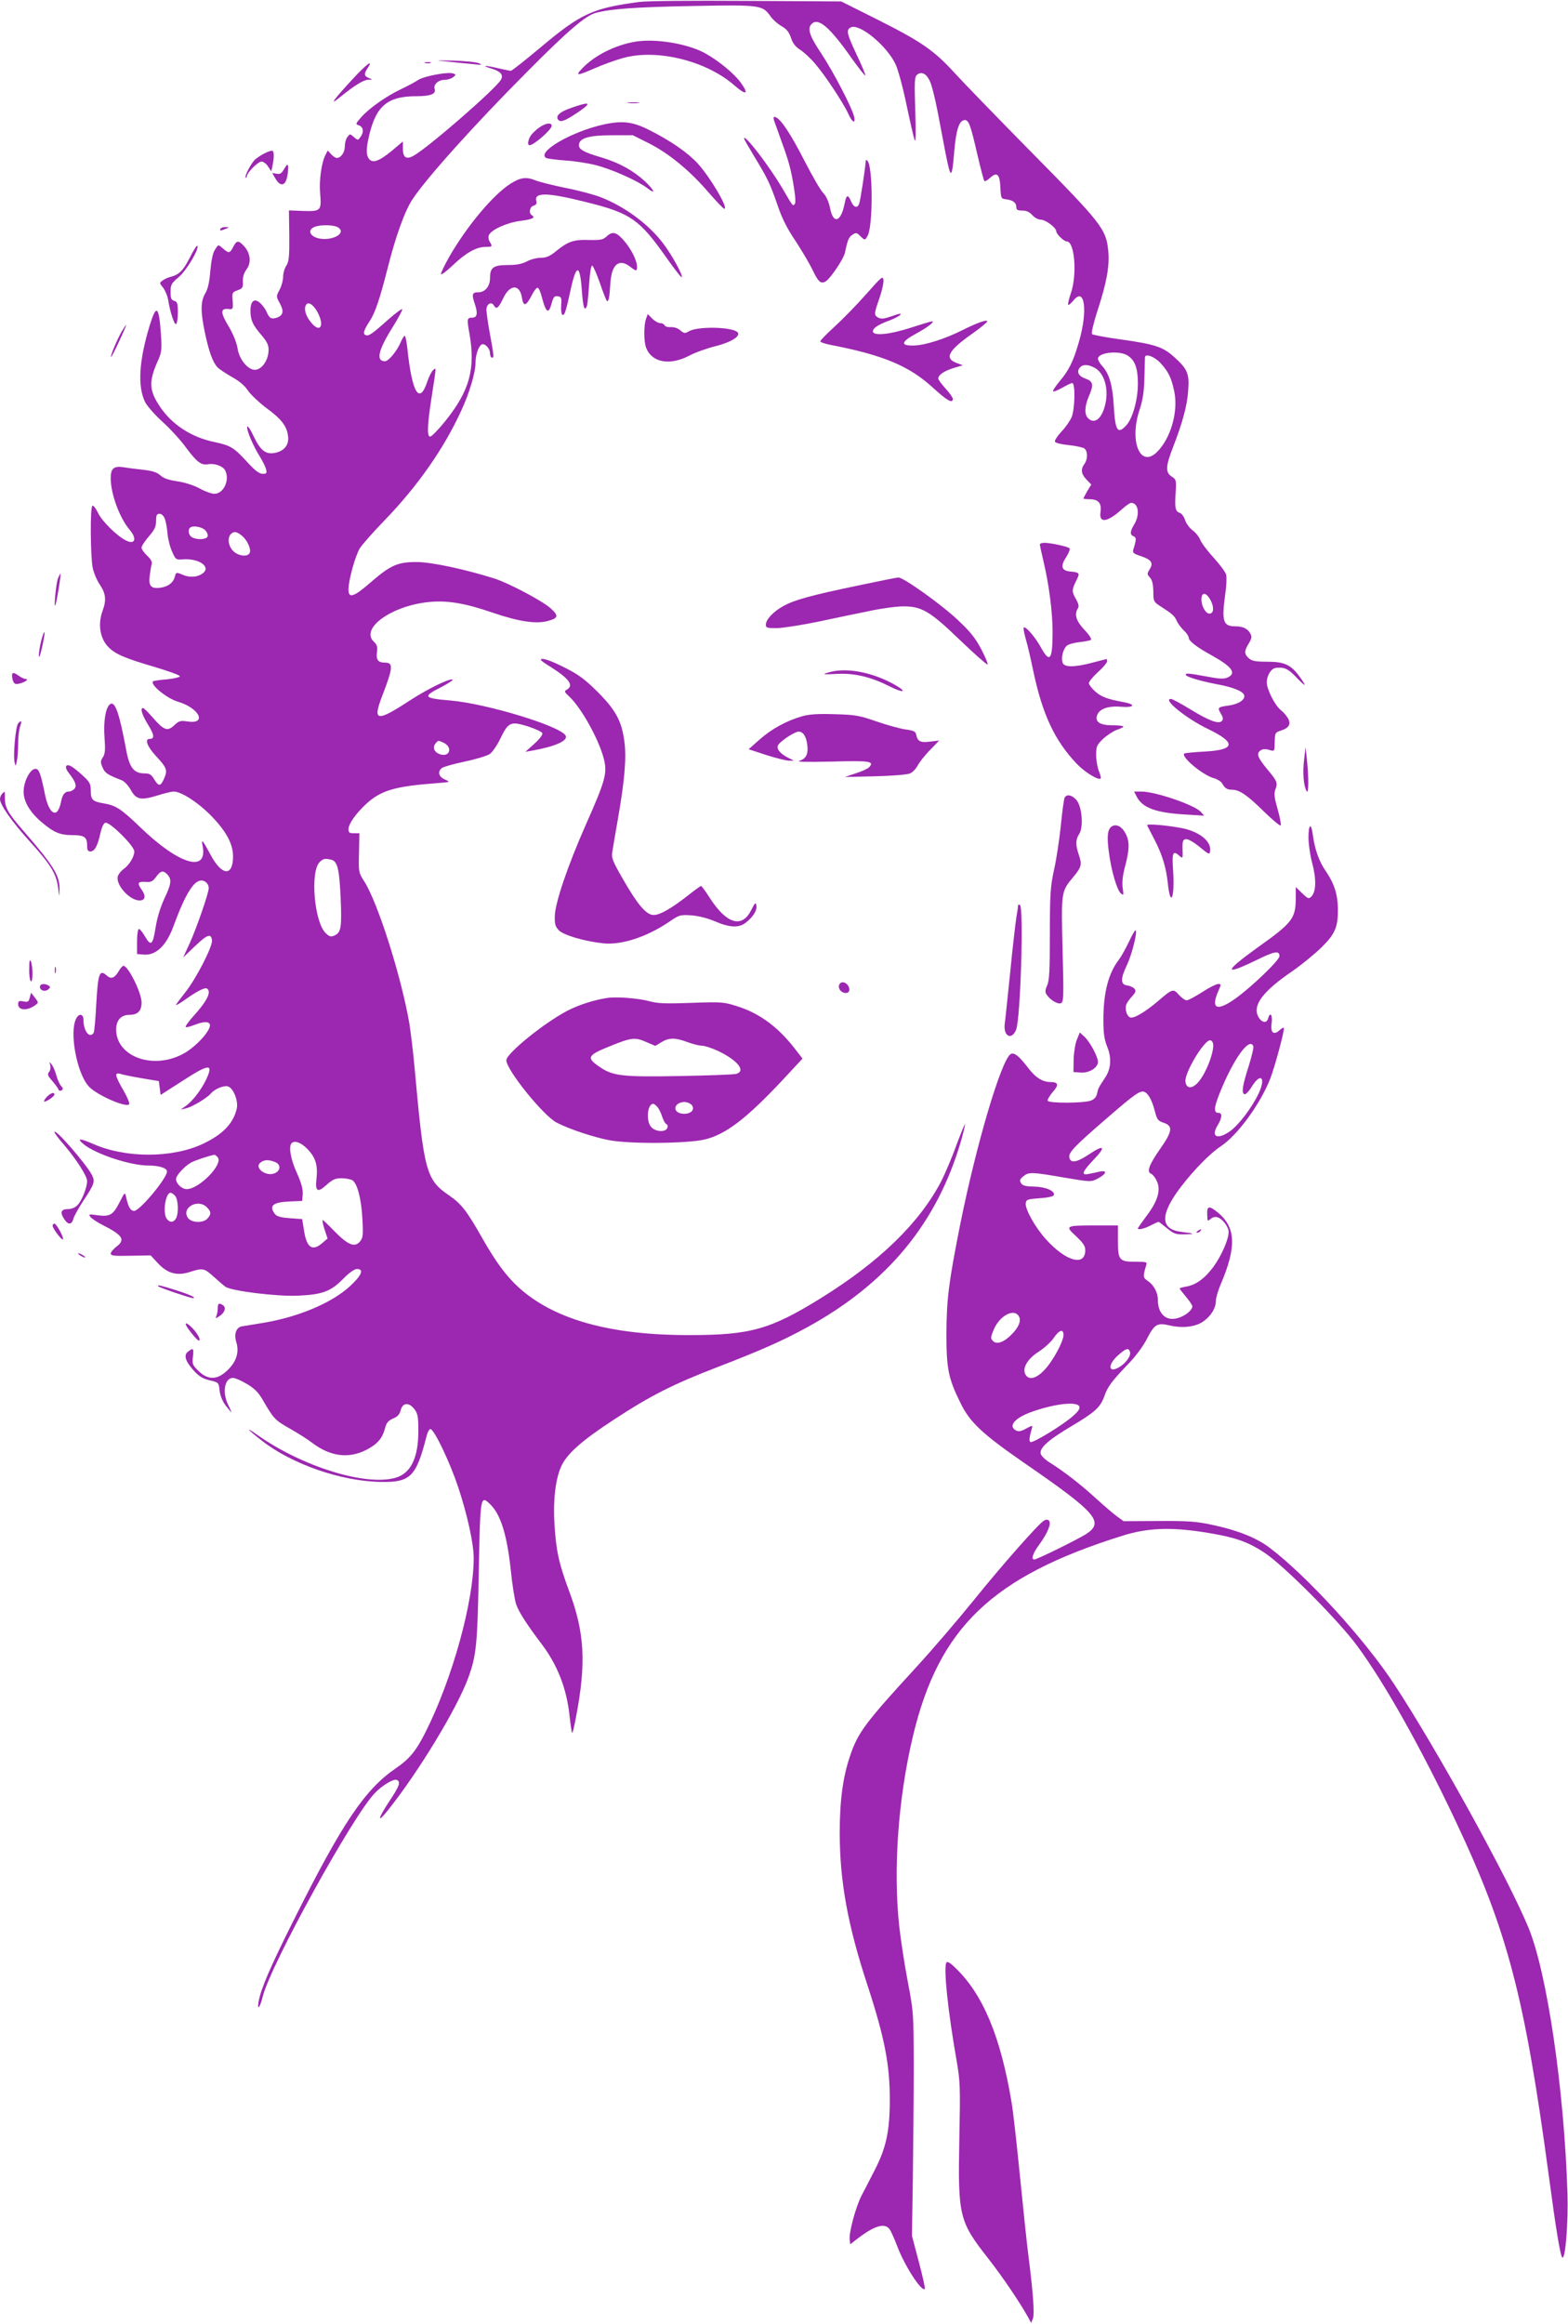 <?xml version="1.0" standalone="no"?>
<!DOCTYPE svg PUBLIC "-//W3C//DTD SVG 20010904//EN"
 "http://www.w3.org/TR/2001/REC-SVG-20010904/DTD/svg10.dtd">
<svg version="1.0" xmlns="http://www.w3.org/2000/svg"
 width="864pt" height="1280pt" viewBox="0 0 864 1280"
 preserveAspectRatio="xMidYMid meet">
<g transform="translate(0,1280) scale(0.1,-0.1)"
fill="#9c27b0" stroke="none">
<path d="M3520 12789 c-255 -34 -321 -65 -540 -249 -85 -71 -159 -130 -165
-130 -5 0 -39 7 -74 15 -71 17 -93 15 -32 -3 49 -15 66 -34 52 -60 -26 -49
-406 -379 -484 -421 -39 -21 -57 -8 -57 39 l0 41 -60 -51 c-72 -59 -107 -71
-127 -45 -17 24 -16 55 2 133 38 159 102 212 258 212 79 0 111 12 102 40 -8
24 20 50 54 50 15 0 36 6 47 14 17 13 18 15 2 21 -27 11 -160 -14 -193 -35
-16 -11 -59 -34 -95 -51 -82 -39 -177 -106 -220 -155 -32 -37 -32 -38 -11 -45
24 -10 27 -37 7 -64 -14 -19 -14 -19 -36 0 -22 19 -22 19 -36 0 -8 -10 -14
-33 -14 -51 0 -33 -21 -64 -44 -64 -7 0 -21 9 -31 20 l-19 21 -12 -23 c-23
-44 -36 -141 -30 -213 8 -96 4 -100 -93 -97 l-79 3 2 -138 c1 -117 -2 -143
-16 -166 -10 -14 -18 -42 -18 -62 0 -19 -9 -52 -20 -72 -19 -36 -19 -36 2 -74
23 -42 19 -65 -14 -78 -31 -11 -44 -5 -58 29 -6 15 -22 38 -36 50 -31 30 -54
13 -54 -41 0 -52 12 -78 59 -133 31 -36 41 -56 41 -82 0 -65 -47 -123 -89
-109 -37 12 -74 63 -82 116 -5 31 -24 79 -49 121 -46 76 -46 100 -3 96 27 -3
28 -2 25 45 -4 45 -2 48 27 58 27 10 31 15 29 48 -1 25 6 48 21 68 27 37 21
89 -15 128 -30 32 -40 32 -59 -5 -18 -35 -24 -37 -55 -10 -29 25 -26 25 -46
-6 -11 -16 -20 -59 -25 -115 -5 -62 -13 -100 -28 -125 -26 -44 -27 -100 -1
-221 21 -99 42 -157 67 -185 9 -10 45 -34 80 -54 42 -23 72 -49 88 -74 14 -21
58 -63 98 -94 87 -63 117 -102 124 -157 7 -49 -20 -84 -74 -94 -50 -9 -78 14
-116 93 -17 37 -33 60 -35 51 -4 -19 34 -108 71 -166 14 -23 29 -53 33 -67 5
-23 3 -26 -19 -26 -18 0 -42 18 -84 64 -74 81 -92 92 -181 111 -127 26 -234
96 -300 194 -62 93 -64 139 -9 261 17 38 19 58 14 135 -11 161 -25 173 -62 53
-59 -194 -68 -334 -26 -422 12 -23 55 -72 97 -110 42 -38 101 -102 130 -143
60 -80 83 -97 122 -90 33 6 80 -10 92 -33 28 -52 -7 -130 -59 -130 -15 0 -52
13 -82 30 -34 18 -82 33 -123 39 -48 7 -76 17 -93 33 -17 16 -42 24 -91 30
-37 4 -86 10 -109 14 -56 9 -73 -6 -73 -60 0 -86 48 -217 104 -284 43 -50 30
-85 -22 -58 -50 26 -130 105 -152 151 -12 25 -26 43 -31 39 -13 -7 -11 -282 2
-343 6 -28 24 -70 40 -93 32 -48 36 -84 14 -143 -27 -74 -14 -153 33 -200 37
-38 93 -62 255 -109 76 -23 138 -45 138 -51 0 -5 -32 -13 -71 -17 -39 -3 -74
-8 -77 -11 -17 -18 76 -94 137 -112 119 -35 163 -126 53 -109 -39 6 -48 3 -73
-21 -37 -35 -57 -28 -117 41 -26 30 -50 54 -55 54 -17 0 -6 -37 28 -92 35 -57
37 -78 8 -78 -28 0 -13 -42 34 -93 60 -64 66 -79 48 -121 -20 -48 -31 -50 -55
-11 -17 29 -26 35 -55 35 -58 0 -83 31 -101 130 -38 205 -62 273 -90 250 -24
-20 -36 -98 -29 -185 5 -65 3 -87 -9 -106 -14 -21 -14 -28 -2 -56 13 -31 26
-40 106 -71 15 -6 37 -30 50 -54 30 -53 54 -58 149 -29 37 12 77 21 87 21 40
0 128 -56 197 -124 90 -90 130 -162 130 -233 0 -113 -62 -108 -124 9 -43 80
-52 92 -44 50 31 -153 -130 -105 -344 102 -105 101 -134 120 -202 131 -60 10
-70 20 -70 70 0 37 -5 47 -44 83 -24 22 -52 45 -64 51 -31 17 -39 -5 -13 -37
37 -47 45 -70 31 -87 -7 -8 -20 -15 -30 -15 -24 0 -37 -18 -45 -62 -4 -21 -14
-43 -22 -50 -22 -18 -49 19 -64 90 -25 123 -34 147 -54 147 -29 0 -65 -70 -65
-126 0 -55 36 -115 102 -170 65 -55 100 -69 166 -69 67 0 82 -11 82 -57 0 -25
4 -33 18 -33 23 0 40 30 55 100 8 35 18 56 28 58 25 5 159 -128 159 -158 0
-29 -28 -75 -59 -97 -12 -8 -26 -25 -31 -37 -17 -45 62 -136 119 -136 32 0 36
25 11 60 -26 37 -21 45 24 42 28 -2 38 3 56 28 25 35 40 37 63 12 24 -27 21
-51 -18 -133 -22 -48 -39 -104 -48 -159 -15 -97 -26 -105 -60 -45 -13 22 -27
39 -32 38 -6 -2 -10 -33 -10 -70 l0 -68 35 -3 c68 -7 127 49 166 157 64 174
111 251 153 251 22 0 41 -19 41 -42 0 -27 -66 -218 -105 -304 l-36 -78 66 63
c67 64 88 71 93 32 5 -33 -89 -215 -148 -288 -27 -34 -50 -65 -50 -68 0 -4 22
9 49 28 64 46 109 69 121 62 27 -17 1 -69 -75 -153 -26 -29 -45 -55 -42 -59 4
-3 24 2 47 11 46 18 76 21 85 6 16 -27 -76 -130 -152 -168 -166 -85 -363 -10
-363 137 0 52 27 81 74 81 45 0 66 22 66 68 0 54 -74 202 -100 202 -5 0 -17
-13 -26 -30 -22 -37 -42 -45 -64 -25 -42 38 -50 17 -60 -161 -4 -78 -10 -146
-14 -153 -22 -34 -56 9 -56 70 0 34 -24 40 -40 9 -39 -73 2 -299 68 -373 41
-47 204 -119 223 -100 5 5 -9 39 -31 77 -46 79 -51 101 -18 91 11 -4 64 -15
117 -24 l96 -16 5 -38 5 -38 117 75 c151 98 176 100 134 10 -27 -57 -76 -121
-114 -147 l-27 -19 30 7 c33 7 116 57 136 81 21 25 70 46 94 40 30 -8 58 -77
50 -120 -18 -83 -76 -144 -188 -197 -169 -79 -425 -79 -604 0 -73 32 -93 32
-53 -1 66 -55 258 -118 356 -118 61 0 104 -14 104 -33 0 -37 -150 -217 -181
-217 -20 0 -32 21 -44 75 -7 30 -7 30 -36 -27 -36 -70 -53 -81 -121 -72 -50 7
-52 6 -39 -10 8 -10 38 -29 65 -43 113 -57 129 -82 76 -121 -16 -13 -30 -29
-30 -37 0 -12 19 -14 110 -12 l110 2 38 -41 c53 -58 105 -73 176 -51 74 24 81
22 134 -26 26 -23 54 -48 63 -54 30 -24 286 -55 399 -50 136 6 182 23 250 92
34 35 63 55 77 55 40 0 26 -35 -38 -94 -99 -92 -284 -170 -475 -202 -54 -9
-109 -18 -122 -20 -31 -6 -44 -43 -30 -87 16 -52 2 -102 -40 -146 -61 -64
-115 -67 -172 -9 -29 28 -32 37 -27 75 5 47 2 50 -27 28 -25 -19 -16 -52 31
-104 29 -32 50 -45 88 -54 50 -12 50 -12 55 -57 3 -28 16 -59 34 -83 16 -20
30 -37 31 -37 1 0 -6 18 -17 40 -35 69 -21 150 25 150 13 0 47 -15 77 -33 41
-24 63 -46 87 -87 60 -104 68 -113 148 -158 44 -25 100 -60 123 -78 101 -77
201 -90 299 -41 62 32 88 62 103 115 9 35 18 46 45 58 25 10 37 23 43 47 11
42 46 44 76 4 18 -24 21 -42 21 -120 0 -148 -42 -233 -126 -257 -164 -47 -513
61 -761 236 -72 51 -58 33 24 -31 167 -131 440 -225 659 -228 161 -2 192 29
249 251 6 25 16 42 23 40 22 -7 106 -183 151 -318 51 -153 86 -313 86 -392 0
-240 -117 -664 -265 -958 -52 -104 -88 -148 -164 -200 -171 -117 -295 -301
-565 -841 -126 -252 -179 -374 -191 -444 -10 -55 8 -33 23 29 44 174 495 993
617 1119 40 42 103 80 120 73 25 -9 17 -33 -42 -121 -64 -97 -66 -123 -3 -43
171 215 379 560 440 726 45 123 51 186 58 589 8 410 9 419 61 369 60 -57 95
-171 116 -371 8 -77 21 -159 29 -182 15 -43 58 -110 139 -217 90 -119 140
-248 156 -404 5 -46 11 -85 13 -87 3 -3 12 34 21 83 58 301 49 469 -39 703
-55 148 -70 218 -79 364 -8 128 5 244 36 315 30 70 112 143 291 260 198 130
325 195 572 290 239 92 356 144 490 217 445 243 720 576 852 1031 13 47 23 87
21 89 -2 2 -23 -50 -47 -114 -23 -65 -61 -154 -83 -198 -119 -229 -337 -442
-660 -643 -282 -175 -391 -206 -727 -206 -440 -1 -752 87 -946 266 -66 61
-122 137 -194 263 -87 154 -117 193 -185 240 -127 86 -139 131 -190 695 -8 91
-22 206 -30 255 -45 259 -173 662 -248 780 -31 48 -32 51 -29 157 l2 108 -30
0 c-25 0 -30 4 -30 23 0 29 43 89 100 141 81 73 158 95 385 112 77 6 78 6 47
20 -34 14 -43 43 -18 63 8 7 65 23 127 36 62 13 124 32 138 42 14 10 41 49 58
85 44 91 57 96 151 67 41 -13 77 -30 80 -37 3 -9 -14 -32 -44 -59 l-49 -44 35
6 c131 23 203 56 186 84 -33 53 -432 174 -630 192 -155 13 -161 21 -53 75 39
21 67 39 60 41 -18 6 -135 -51 -228 -111 -191 -125 -214 -122 -159 21 60 156
62 183 15 183 -38 0 -50 16 -44 58 4 29 0 41 -16 56 -80 73 96 200 304 220 99
10 200 -7 350 -59 144 -49 238 -63 302 -46 60 16 63 29 16 71 -46 41 -232 139
-308 163 -161 51 -344 90 -425 91 -108 1 -147 -16 -258 -112 -94 -82 -122 -90
-122 -39 0 51 37 184 62 226 12 20 74 90 138 156 180 186 325 393 420 600 46
98 80 213 80 267 0 42 16 89 33 100 17 10 47 -21 47 -49 0 -12 5 -23 11 -23
12 0 11 6 -16 155 -8 44 -14 93 -15 108 0 33 28 49 42 23 13 -22 25 -13 50 40
37 79 92 81 104 3 8 -49 22 -46 52 11 12 25 27 45 34 45 6 0 17 -24 24 -54 23
-86 37 -94 54 -30 9 33 15 40 33 37 20 -3 22 -8 19 -49 -2 -26 1 -50 7 -53 11
-7 20 21 46 142 31 141 51 137 61 -11 7 -92 15 -116 28 -82 3 8 8 62 12 120 4
63 11 104 17 102 5 -1 24 -44 42 -95 17 -51 35 -95 38 -99 10 -9 15 15 20 95
6 106 48 141 110 92 32 -25 37 -25 37 0 0 33 -28 90 -65 136 -45 55 -69 63
-101 33 -21 -20 -33 -22 -99 -21 -84 3 -116 -8 -183 -63 -33 -27 -53 -35 -83
-35 -21 0 -56 -9 -76 -20 -27 -14 -57 -20 -105 -20 -79 0 -98 -13 -98 -71 0
-46 -27 -79 -64 -79 -35 0 -38 -11 -20 -64 18 -53 13 -76 -15 -76 -28 0 -29
-7 -15 -85 35 -196 2 -317 -133 -485 -38 -47 -75 -85 -83 -85 -18 0 -16 61 7
210 28 184 28 171 10 157 -9 -8 -23 -35 -32 -62 -44 -134 -85 -66 -111 184 -4
36 -10 66 -14 66 -4 0 -13 -14 -20 -30 -21 -52 -69 -110 -89 -110 -51 0 -37
61 40 184 34 54 58 100 55 103 -3 3 -35 -21 -72 -53 -93 -83 -112 -97 -129
-90 -17 6 -12 25 21 76 31 46 57 125 99 290 44 176 96 321 139 384 79 119 344
413 626 696 228 230 326 314 383 329 83 22 217 32 542 38 368 7 377 5 422 -59
12 -17 38 -40 59 -52 28 -16 41 -32 52 -64 10 -31 25 -50 52 -67 20 -13 57
-47 82 -77 55 -64 156 -217 182 -275 21 -48 42 -58 32 -15 -12 50 -114 246
-180 346 -66 98 -79 139 -54 164 37 37 100 -17 222 -191 38 -53 71 -95 74 -93
2 3 -19 54 -47 113 -56 119 -60 138 -33 152 46 24 197 -99 246 -202 14 -29 41
-128 61 -225 20 -95 40 -182 45 -195 6 -14 7 45 3 163 -5 162 -4 187 10 198
24 20 51 7 70 -34 10 -19 29 -95 43 -167 14 -73 34 -177 44 -231 29 -147 35
-146 48 11 10 116 26 166 54 171 25 5 35 -23 72 -184 19 -80 36 -148 40 -151
3 -4 17 4 31 17 38 35 54 21 57 -52 3 -62 4 -63 33 -66 37 -5 55 -19 55 -43 0
-15 7 -19 33 -19 23 0 40 -8 55 -25 12 -14 33 -25 46 -25 27 0 86 -44 86 -64
0 -15 42 -56 58 -56 44 0 58 -185 22 -287 -11 -31 -17 -59 -14 -62 2 -3 16 8
29 24 62 78 80 -57 30 -228 -31 -108 -55 -157 -108 -219 -22 -27 -38 -51 -34
-54 3 -3 25 6 50 20 24 14 49 26 55 26 18 0 15 -143 -3 -187 -8 -20 -33 -56
-56 -80 -22 -24 -39 -49 -36 -56 2 -7 35 -15 77 -19 40 -4 79 -13 86 -19 18
-15 18 -60 -1 -85 -21 -28 -18 -55 11 -85 l27 -28 -22 -36 c-11 -20 -21 -38
-21 -41 0 -2 15 -4 34 -4 48 0 67 -22 60 -69 -10 -65 36 -60 118 14 21 19 44
35 51 35 40 0 49 -65 17 -118 -24 -39 -25 -58 -4 -66 16 -6 16 -18 -1 -72 -6
-19 0 -24 43 -38 57 -19 69 -38 46 -73 -14 -23 -14 -26 2 -44 13 -14 18 -37
19 -77 0 -53 2 -57 35 -79 69 -44 81 -55 93 -81 6 -15 24 -39 39 -54 16 -14
28 -33 28 -41 0 -18 44 -52 130 -99 109 -61 135 -97 84 -120 -20 -9 -44 -8
-113 5 -100 19 -125 21 -116 8 6 -11 85 -34 175 -51 82 -15 137 -37 145 -58 9
-24 -27 -50 -83 -58 -63 -9 -65 -11 -45 -45 13 -22 14 -32 5 -41 -18 -18 -73
3 -177 67 -49 30 -96 55 -103 55 -49 0 84 -108 205 -166 157 -76 150 -115 -21
-124 -58 -3 -107 -8 -111 -11 -18 -19 105 -121 165 -136 18 -5 38 -18 44 -28
15 -27 27 -35 54 -35 41 0 85 -30 174 -118 48 -47 91 -83 95 -79 3 4 -4 44
-17 89 -19 67 -21 86 -12 111 13 34 9 45 -44 108 -53 64 -63 88 -40 104 12 9
27 11 47 5 33 -10 32 -11 33 50 1 42 3 46 35 56 46 15 57 38 35 72 -10 15 -26
33 -36 40 -31 23 -78 114 -78 153 0 38 24 77 50 80 46 5 67 -4 112 -51 54 -56
61 -56 21 0 -49 68 -85 85 -179 85 -66 0 -86 4 -103 19 -26 24 -26 40 0 82 16
26 18 37 9 53 -14 28 -42 41 -84 41 -67 0 -75 28 -55 176 7 45 9 94 5 109 -4
14 -34 55 -67 91 -33 36 -67 80 -75 99 -7 18 -27 43 -43 54 -16 12 -35 37 -41
56 -6 19 -19 37 -30 40 -24 8 -28 29 -22 113 4 67 3 71 -22 87 -35 23 -34 55
8 163 52 134 78 229 83 312 7 92 -4 118 -78 184 -62 56 -106 70 -299 97 -80
11 -149 24 -153 29 -5 4 9 63 31 131 50 152 66 244 59 323 -12 125 -30 149
-447 571 -168 171 -348 356 -400 413 -115 126 -184 173 -435 299 l-190 95
-520 3 c-310 2 -550 0 -595 -6z m-1655 -1243 c47 -34 -44 -78 -117 -57 -44 14
-52 46 -15 61 34 14 111 12 132 -4z m-118 -461 c42 -74 21 -122 -28 -67 -31
35 -45 73 -35 98 10 26 39 11 63 -31z m4464 -242 c42 -25 59 -69 59 -156 0
-89 -29 -192 -64 -230 -48 -52 -61 -30 -69 108 -6 111 -25 177 -62 217 -14 15
-25 34 -25 42 0 34 113 47 161 19z m181 -40 c46 -49 63 -84 79 -162 22 -111
-21 -258 -97 -332 -92 -89 -153 62 -94 236 17 53 24 96 26 175 1 58 3 108 3
113 3 21 51 3 83 -30z m-362 -28 c55 -28 81 -117 60 -203 -18 -78 -59 -111
-94 -76 -22 21 -20 66 5 124 27 62 22 80 -21 95 -37 13 -49 37 -30 60 16 19
43 19 80 0z m-5122 -832 c6 -16 13 -53 15 -83 3 -30 14 -75 26 -100 19 -43 21
-44 60 -41 84 6 151 -38 113 -73 -28 -25 -74 -30 -115 -12 -36 15 -37 14 -43
-9 -8 -33 -35 -55 -78 -62 -53 -8 -69 9 -61 66 3 25 8 54 11 64 4 11 -5 28
-25 46 -17 16 -31 36 -31 44 0 9 18 37 40 62 32 37 40 54 40 86 0 31 4 39 19
39 11 0 23 -11 29 -27z m222 -63 c11 -11 17 -26 14 -35 -7 -17 -56 -20 -85 -5
-19 10 -26 40 -12 53 13 14 64 6 83 -13z m202 -30 c29 -23 53 -73 44 -95 -9
-24 -63 -19 -91 10 -27 26 -33 73 -13 93 17 17 31 15 60 -8z m5341 -361 c18
-38 14 -69 -9 -69 -20 0 -44 41 -44 78 0 45 29 40 53 -9z m-4229 -780 c53 -25
34 -83 -21 -63 -31 11 -41 37 -23 59 15 18 13 18 44 4z m-617 -645 c33 -9 43
-54 50 -210 7 -161 2 -190 -32 -206 -22 -10 -29 -8 -50 12 -63 59 -87 338 -34
391 20 20 31 22 66 13z m-134 -1592 c46 -47 59 -90 51 -163 -8 -73 5 -81 56
-35 32 29 48 36 81 36 22 0 49 -5 59 -10 28 -15 51 -101 57 -215 5 -88 3 -103
-13 -123 -29 -35 -66 -20 -139 54 -34 35 -64 64 -67 64 -3 0 1 -23 10 -51 l17
-51 -28 -24 c-55 -48 -86 -28 -101 63 l-11 68 -69 5 c-52 4 -71 10 -82 24 -33
45 -10 64 81 68 l70 3 3 37 c2 27 -7 61 -32 117 -34 73 -47 147 -29 164 16 17
52 4 86 -31z m-493 -47 c31 -38 -103 -175 -171 -175 -27 0 -59 30 -59 56 0 20
50 73 84 91 25 13 101 38 127 42 4 1 12 -6 19 -14z m314 -25 c34 -12 34 -47 1
-62 -48 -22 -118 30 -79 59 21 16 44 16 78 3z m-550 -186 c18 -18 22 -95 6
-125 -13 -23 -33 -25 -50 -4 -25 30 -9 145 20 145 5 0 16 -7 24 -16z m176 -64
c24 -24 25 -38 3 -62 -23 -26 -87 -24 -107 3 -39 56 54 109 104 59z"/>
<path d="M3504 12571 c-113 -18 -230 -77 -298 -150 -38 -40 -25 -39 71 3 43
19 114 45 158 57 186 51 456 -16 610 -150 66 -58 84 -52 38 12 -36 51 -126
125 -202 166 -97 51 -266 79 -377 62z"/>
<path d="M2465 12461 c44 -5 107 -11 140 -14 49 -6 55 -5 35 4 -14 7 -77 13
-140 15 -107 2 -109 2 -35 -5z"/>
<path d="M2343 12453 c9 -2 23 -2 30 0 6 3 -1 5 -18 5 -16 0 -22 -2 -12 -5z"/>
<path d="M1940 12361 c-108 -117 -128 -147 -65 -95 78 63 127 94 155 95 25 0
25 0 3 9 -27 11 -29 22 -7 55 35 53 -8 21 -86 -64z"/>
<path d="M3463 12233 c15 -2 39 -2 55 0 15 2 2 4 -28 4 -30 0 -43 -2 -27 -4z"/>
<path d="M3151 12207 c-69 -23 -94 -48 -73 -69 14 -14 46 1 126 57 57 41 41
45 -53 12z"/>
<path d="M4265 12137 c4 -12 22 -62 40 -112 41 -112 54 -158 70 -260 8 -48 10
-84 4 -89 -11 -12 -8 -16 -67 85 -74 126 -212 305 -212 276 0 -4 25 -47 55
-97 76 -125 88 -151 129 -269 25 -74 53 -130 100 -199 35 -54 76 -123 91 -154
33 -70 47 -83 73 -69 26 14 101 125 108 160 14 68 21 85 41 98 19 13 24 12 42
-6 26 -26 28 -26 42 1 30 55 29 382 -1 412 -7 7 -10 5 -10 -4 -1 -29 -29 -216
-36 -233 -10 -26 -30 -20 -44 13 -17 40 -26 38 -35 -7 -20 -106 -63 -122 -81
-30 -8 38 -21 66 -37 83 -15 14 -60 93 -102 174 -77 151 -131 232 -160 244
-13 5 -15 1 -10 -17z"/>
<path d="M3325 12114 c-176 -39 -369 -151 -316 -184 7 -4 54 -10 106 -14 51
-3 127 -15 169 -26 87 -22 228 -85 281 -125 51 -40 43 -15 -12 37 -63 58 -141
101 -233 129 -100 29 -130 45 -130 69 0 39 54 55 181 55 l116 0 84 -42 c111
-55 228 -151 329 -268 45 -52 86 -95 91 -95 25 0 -75 170 -145 248 -56 61
-149 126 -269 186 -91 46 -148 53 -252 30z"/>
<path d="M2975 12100 c-16 -10 -37 -30 -47 -42 -18 -24 -24 -58 -10 -58 23 0
122 86 122 107 0 19 -31 16 -65 -7z"/>
<path d="M1455 11954 c-16 -8 -38 -23 -49 -32 -22 -21 -60 -92 -52 -100 3 -3
6 0 6 6 0 20 61 82 81 82 10 0 27 -12 36 -27 l18 -27 6 29 c11 51 10 85 -3 85
-7 0 -26 -7 -43 -16z"/>
<path d="M1566 11870 c-14 -25 -23 -31 -42 -27 l-24 4 18 -31 c26 -45 54 -41
64 9 5 22 7 48 6 58 -2 15 -7 12 -22 -13z"/>
<path d="M2814 11789 c-97 -62 -242 -235 -340 -406 -24 -43 -44 -84 -44 -92 0
-8 28 13 63 46 72 69 131 103 182 103 39 0 40 2 23 29 -6 10 -8 25 -5 34 11
30 95 69 172 80 71 9 88 18 65 32 -18 11 -11 47 10 52 13 4 19 11 16 22 -17
53 54 53 277 -3 241 -60 290 -94 436 -301 45 -64 85 -115 87 -112 9 9 -52 120
-101 185 -81 108 -216 207 -351 258 -38 14 -125 37 -193 50 -68 14 -140 32
-159 40 -52 21 -83 17 -138 -17z"/>
<path d="M1215 11540 c-7 -12 2 -12 30 0 19 8 19 9 -2 9 -12 1 -25 -3 -28 -9z"/>
<path d="M1046 11381 c-36 -71 -59 -94 -106 -106 -14 -3 -33 -12 -44 -20 -18
-13 -18 -15 3 -40 11 -15 23 -43 27 -64 11 -70 35 -142 44 -136 6 4 10 32 10
64 0 50 -3 59 -20 64 -16 4 -20 14 -20 49 0 40 4 47 44 81 43 35 117 160 103
173 -3 3 -22 -26 -41 -65z"/>
<path d="M4773 11180 c-51 -58 -129 -138 -173 -178 -44 -40 -80 -77 -80 -82 0
-5 26 -14 58 -20 289 -56 432 -116 562 -235 79 -72 110 -90 110 -62 0 8 -18
33 -40 57 -22 24 -40 49 -40 55 0 20 33 42 85 58 l50 15 -32 12 c-72 26 -49
69 90 166 42 30 77 59 77 64 0 12 -58 -9 -136 -48 -95 -48 -205 -83 -264 -85
-81 -3 -78 19 9 66 63 34 105 67 86 67 -5 0 -57 -16 -116 -35 -118 -38 -209
-47 -209 -20 0 18 29 37 92 60 26 10 53 24 59 31 7 9 -7 7 -45 -7 -43 -15 -61
-17 -76 -9 -25 14 -25 19 6 108 14 40 24 85 22 100 -3 24 -11 17 -95 -78z"/>
<path d="M3560 11044 c-13 -33 -13 -125 0 -159 31 -82 130 -100 236 -45 31 17
95 40 142 52 90 22 146 57 126 78 -30 30 -224 34 -270 4 -19 -11 -25 -11 -45
6 -13 12 -34 19 -52 18 -17 -1 -32 3 -35 10 -2 6 -12 12 -23 12 -11 0 -31 11
-45 25 l-25 25 -9 -26z"/>
<path d="M670 10973 c-24 -42 -63 -134 -58 -139 2 -2 22 37 45 87 23 49 40 89
38 89 -2 0 -13 -17 -25 -37z"/>
<path d="M5730 9801 c0 -5 9 -47 20 -94 30 -125 50 -280 50 -387 0 -156 -15
-176 -65 -85 -33 61 -95 129 -95 104 0 -9 6 -38 14 -65 8 -27 26 -104 40 -172
50 -236 117 -380 237 -507 45 -48 122 -95 134 -83 3 3 -2 21 -10 41 -8 20 -15
60 -15 88 0 48 3 55 39 90 22 20 56 42 75 49 20 6 36 15 36 18 0 4 -27 7 -60
7 -68 0 -97 18 -85 54 11 36 60 54 132 48 75 -6 84 13 12 26 -87 16 -120 28
-154 58 -19 17 -35 38 -35 46 0 9 23 36 50 61 28 25 50 51 50 59 0 7 -1 13 -2
13 -2 0 -37 -9 -78 -20 -101 -27 -157 -26 -165 0 -9 28 3 75 23 93 9 8 41 17
70 20 29 3 57 9 63 12 6 4 -9 28 -35 55 -47 50 -58 86 -36 120 6 10 3 25 -10
48 -25 42 -25 53 0 103 22 43 20 46 -34 51 -47 5 -54 29 -22 78 15 23 24 46
19 50 -10 10 -105 30 -138 30 -14 0 -25 -4 -25 -9z"/>
<path d="M319 9613 c-10 -28 -24 -167 -14 -147 7 14 33 174 28 174 -2 0 -8
-12 -14 -27z"/>
<path d="M4729 9575 c-259 -54 -351 -79 -412 -113 -55 -30 -97 -74 -97 -103 0
-17 7 -19 58 -19 31 0 134 16 227 35 94 20 223 47 288 60 65 14 148 25 186 25
100 0 146 -27 311 -186 77 -74 145 -134 151 -134 5 0 -9 36 -32 80 -32 62 -60
98 -128 162 -89 85 -304 239 -331 237 -8 0 -108 -20 -221 -44z"/>
<path d="M232 9288 c-13 -41 -23 -112 -15 -105 7 7 33 131 28 135 -2 2 -8 -12
-13 -30z"/>
<path d="M2980 9165 c0 -3 26 -22 58 -41 100 -64 125 -100 85 -123 -15 -8 -14
-12 14 -38 65 -61 160 -230 189 -338 22 -82 12 -120 -99 -370 -99 -224 -168
-427 -170 -501 -1 -45 3 -58 23 -79 28 -27 141 -60 244 -71 103 -11 245 37
370 123 48 33 55 35 116 31 41 -3 89 -16 130 -33 78 -34 130 -37 167 -9 41 31
65 68 61 95 -4 21 -7 19 -28 -23 -51 -102 -134 -79 -227 63 -24 38 -47 69 -50
69 -3 0 -34 -22 -69 -50 -93 -73 -157 -110 -192 -110 -41 0 -89 57 -172 202
-55 96 -62 114 -56 146 3 20 17 102 31 182 37 212 48 338 35 429 -15 111 -48
171 -149 272 -70 69 -104 94 -180 132 -83 42 -131 57 -131 42z"/>
<path d="M4565 9096 c-37 -11 -34 -12 47 -8 97 5 185 -16 291 -69 73 -37 99
-33 33 6 -124 72 -273 101 -371 71z"/>
<path d="M67 9087 c-2 -6 0 -23 4 -36 8 -19 14 -22 37 -16 30 7 54 25 33 25
-7 0 -26 9 -41 20 -20 14 -29 16 -33 7z"/>
<path d="M4421 8855 c-86 -24 -171 -71 -236 -129 l-60 -53 98 -32 c53 -17 110
-31 125 -31 l27 0 -32 16 c-42 21 -65 48 -57 67 8 21 92 77 114 77 24 0 40
-22 47 -64 9 -56 -3 -84 -40 -96 -23 -7 27 -8 175 -5 212 6 239 2 206 -32 -8
-8 -41 -23 -74 -33 l-59 -20 165 4 c91 2 177 9 192 15 15 5 34 25 44 43 9 18
39 57 68 86 l51 53 -50 -6 c-54 -7 -69 1 -77 40 -3 16 -14 21 -58 27 -30 4
-102 24 -160 44 -95 33 -117 37 -230 40 -91 3 -140 0 -179 -11z"/>
<path d="M100 8815 c-14 -17 -29 -179 -19 -216 5 -22 6 -21 12 10 4 18 7 62 7
97 0 34 5 75 10 90 12 32 8 41 -10 19z"/>
<path d="M7186 8617 c-9 -72 -3 -147 14 -175 11 -20 12 74 1 178 l-7 65 -8
-68z"/>
<path d="M12 8428 c-7 -7 -12 -20 -12 -30 0 -31 66 -125 166 -235 114 -126
144 -176 154 -251 7 -56 7 -57 8 -12 2 76 -31 130 -201 326 -82 94 -100 126
-100 176 0 43 1 42 -15 26z"/>
<path d="M6264 8411 c31 -60 104 -87 258 -97 l113 -7 -18 21 c-35 38 -250 112
-328 112 l-40 0 15 -29z"/>
<path d="M5865 8403 c-3 -10 -13 -79 -20 -154 -8 -75 -24 -183 -37 -240 -20
-93 -23 -131 -23 -354 0 -199 -3 -257 -15 -283 -11 -24 -12 -37 -4 -49 19 -30
62 -56 79 -49 16 6 17 28 10 294 -8 320 -8 321 58 400 46 55 50 70 32 122 -19
55 -19 85 1 115 26 39 16 156 -16 190 -27 29 -55 32 -65 8z"/>
<path d="M6128 8249 c-25 -14 -30 -54 -18 -142 13 -103 45 -210 66 -228 16
-13 16 -10 10 31 -4 31 0 68 14 120 24 93 25 135 2 179 -19 37 -49 54 -74 40z"/>
<path d="M6321 8254 c2 -5 21 -41 41 -80 42 -81 64 -153 73 -240 15 -139 39
-78 29 73 -7 99 -1 112 37 77 16 -14 17 -12 15 38 -1 46 2 53 19 56 12 1 42
-16 75 -43 51 -42 55 -44 58 -24 9 54 -59 109 -158 128 -86 16 -193 25 -189
15z"/>
<path d="M7210 8187 c0 -35 9 -99 21 -143 23 -87 21 -156 -5 -182 -14 -15 -19
-13 -51 18 l-35 34 0 -55 c0 -119 -16 -140 -216 -282 -180 -130 -182 -153 -4
-67 103 51 130 56 130 23 0 -22 -157 -173 -245 -235 -101 -71 -135 -55 -91 45
16 35 15 37 -2 37 -10 0 -50 -20 -88 -45 -38 -24 -76 -45 -85 -45 -9 0 -28 14
-43 30 -31 36 -36 34 -117 -36 -70 -59 -132 -96 -152 -88 -18 7 -30 45 -21 71
4 10 18 30 32 45 20 22 23 30 13 42 -7 8 -25 16 -39 18 -38 4 -39 36 -3 111
28 59 59 182 49 193 -3 3 -20 -25 -37 -63 -18 -37 -42 -81 -55 -98 -59 -77
-86 -182 -86 -333 0 -76 5 -108 21 -148 25 -60 21 -121 -11 -169 -37 -56 -39
-60 -45 -88 -3 -18 -15 -32 -33 -39 -38 -15 -234 -16 -239 -1 -2 6 10 27 27
47 36 40 32 56 -11 56 -46 0 -85 25 -130 86 -45 58 -72 79 -90 68 -52 -32
-191 -503 -279 -943 -63 -317 -74 -408 -75 -596 0 -194 10 -246 77 -382 52
-107 119 -170 353 -332 399 -275 442 -325 338 -392 -52 -32 -269 -139 -284
-139 -19 0 -8 34 26 80 47 64 70 119 55 134 -7 7 -16 7 -28 0 -32 -20 -234
-249 -387 -439 -85 -105 -227 -271 -317 -369 -282 -307 -321 -360 -364 -488
-40 -118 -57 -246 -57 -428 1 -265 44 -504 153 -835 96 -294 124 -442 123
-640 -1 -167 -21 -258 -84 -380 -23 -44 -54 -106 -71 -137 -33 -65 -71 -205
-66 -244 l3 -26 45 35 c93 70 148 85 174 45 8 -13 26 -54 41 -93 39 -104 133
-250 151 -233 3 3 -12 70 -33 149 l-38 144 5 320 c2 176 5 453 5 615 -1 292
-1 297 -33 465 -18 94 -39 231 -47 305 -34 314 -6 704 75 1045 143 600 436
881 1155 1106 137 43 261 48 445 20 172 -27 243 -51 338 -114 106 -70 405
-370 509 -511 150 -202 352 -561 543 -965 287 -608 381 -964 515 -1961 39
-293 63 -438 74 -445 17 -10 33 194 28 355 -18 571 -112 1211 -214 1460 -110
269 -505 984 -740 1342 -164 250 -483 599 -690 755 -71 53 -176 95 -314 124
-89 19 -132 22 -296 21 l-192 -1 -38 28 c-21 15 -74 61 -118 101 -83 76 -173
145 -249 193 -25 15 -48 37 -51 48 -10 32 40 77 170 154 128 76 158 103 180
164 18 53 41 83 131 177 41 42 83 99 103 138 42 82 57 91 123 76 74 -18 149
-9 192 24 42 31 66 73 66 113 0 15 12 55 26 88 88 205 84 314 -14 395 -50 41
-62 39 -60 -10 1 -38 2 -39 19 -24 11 10 25 13 38 9 28 -9 61 -53 61 -81 0
-41 -40 -132 -84 -192 -48 -65 -97 -100 -151 -109 -19 -3 -35 -8 -35 -10 0 -3
16 -23 35 -46 19 -22 35 -46 35 -53 0 -21 -41 -54 -83 -65 -63 -17 -107 25
-107 102 0 40 -23 82 -55 103 -27 18 -28 24 -10 84 7 21 5 22 -58 22 -90 0
-97 9 -97 116 l0 84 -124 0 c-166 0 -169 -2 -107 -59 39 -37 51 -54 51 -77 0
-91 -105 -63 -215 58 -59 64 -118 169 -113 201 3 20 10 22 77 27 45 3 76 10
78 17 8 23 -46 46 -109 47 -47 1 -63 5 -72 19 -9 15 -7 22 13 38 30 24 44 24
223 -7 148 -25 150 -25 186 -6 48 25 56 47 13 39 -17 -4 -44 -10 -61 -13 -45
-10 -38 11 27 79 70 73 57 85 -29 27 -66 -44 -101 -49 -106 -14 -4 27 30 62
212 219 145 126 179 150 201 141 22 -8 43 -47 58 -105 12 -48 18 -55 48 -65
54 -18 50 -47 -21 -148 -60 -86 -73 -124 -46 -134 8 -3 22 -21 30 -39 24 -49
5 -112 -56 -192 -26 -35 -48 -66 -48 -69 0 -10 34 -3 70 16 22 11 41 20 44 20
2 0 23 -16 46 -35 38 -31 48 -35 98 -34 60 1 57 4 -21 14 -116 15 -115 97 1
249 73 95 161 184 220 223 92 61 217 233 271 371 25 63 82 275 75 281 -2 2
-13 -4 -24 -14 -32 -29 -51 -13 -43 40 6 46 -9 65 -20 24 -8 -29 -38 -21 -55
14 -30 62 29 139 191 249 50 35 121 93 158 129 76 75 92 112 91 214 -1 78 -20
138 -65 204 -39 56 -62 121 -73 202 -9 69 -24 61 -24 -14z m-527 -1131 c13
-34 -33 -161 -78 -214 -34 -41 -68 -41 -73 0 -6 48 102 228 136 228 6 0 12 -6
15 -14z m223 -19 c3 -8 -9 -56 -25 -108 -35 -109 -41 -150 -24 -156 7 -3 25
16 40 41 50 81 80 51 38 -38 -37 -77 -107 -170 -156 -206 -70 -50 -109 -33
-70 31 25 40 27 69 6 69 -28 0 -27 27 5 107 75 188 165 314 186 260z m-1298
-1479 c21 -21 13 -57 -23 -97 -47 -52 -90 -70 -113 -48 -15 15 -14 20 4 64 29
69 100 113 132 81z m252 -111 c0 -37 -59 -145 -105 -193 -46 -49 -87 -58 -105
-24 -18 34 11 85 74 125 31 20 68 54 82 75 30 45 54 52 54 17z m366 -92 c8
-21 -20 -62 -58 -85 -61 -37 -67 11 -8 64 44 39 58 44 66 21z m-279 -302 c5
-12 -6 -28 -35 -53 -53 -48 -222 -151 -234 -143 -9 5 -6 27 8 76 5 17 3 17
-32 -2 -27 -15 -42 -18 -56 -10 -43 23 -9 66 78 99 127 47 259 63 271 33z"/>
<path d="M5610 7813 c0 -4 -4 -35 -10 -68 -5 -33 -21 -170 -34 -305 -14 -135
-27 -262 -30 -282 -7 -67 39 -89 63 -30 24 58 43 674 21 687 -5 3 -10 3 -10
-2z"/>
<path d="M161 7463 c-1 -34 4 -65 9 -68 12 -8 12 81 0 110 -6 14 -9 2 -9 -42z"/>
<path d="M302 7455 c0 -16 2 -22 5 -12 2 9 2 23 0 30 -3 6 -5 -1 -5 -18z"/>
<path d="M4624 7375 c-4 -8 -1 -22 6 -30 18 -21 50 -19 50 3 0 36 -45 57 -56
27z"/>
<path d="M220 7365 c0 -21 27 -30 46 -15 12 11 12 15 2 21 -21 14 -48 10 -48
-6z"/>
<path d="M164 7305 c-6 -23 -10 -26 -35 -21 -24 5 -29 2 -29 -15 0 -35 50 -38
94 -6 19 14 19 15 -2 42 l-21 27 -7 -27z"/>
<path d="M3345 7303 c-76 -12 -156 -38 -220 -71 -129 -68 -335 -235 -335 -272
0 -53 205 -307 278 -344 72 -37 209 -82 292 -97 114 -21 425 -18 521 4 117 27
232 115 435 332 l106 114 -45 58 c-90 116 -192 191 -311 229 -78 25 -86 26
-256 20 -143 -5 -186 -4 -235 10 -63 16 -180 25 -230 17z m219 -244 l47 -20
33 20 c42 26 77 26 144 1 29 -11 65 -20 80 -20 15 0 54 -13 87 -28 109 -52
156 -110 103 -127 -13 -4 -151 -9 -308 -12 -323 -6 -373 0 -447 51 -73 50 -67
63 57 113 120 49 140 51 204 22z m247 -345 c20 -24 -1 -49 -41 -49 -40 0 -61
25 -41 49 8 9 26 16 41 16 15 0 33 -7 41 -16z m-189 -11 c9 -10 21 -35 27 -55
7 -20 17 -38 23 -40 7 -3 9 -12 5 -21 -9 -24 -62 -22 -87 3 -32 32 -24 130 10
130 4 0 14 -8 22 -17z"/>
<path d="M5934 7074 c-9 -22 -17 -70 -18 -109 l-1 -70 41 -3 c46 -3 94 27 94
59 0 28 -44 110 -74 138 l-26 24 -16 -39z"/>
<path d="M277 6932 c3 -12 0 -29 -7 -37 -10 -12 -7 -21 18 -49 16 -19 32 -40
34 -47 2 -7 9 -9 17 -5 10 6 9 12 -2 24 -9 10 -20 35 -26 57 -6 22 -17 49 -25
60 -15 19 -15 19 -9 -3z"/>
<path d="M259 6759 c-11 -11 -18 -23 -16 -26 7 -6 57 27 57 38 0 15 -19 10
-41 -12z"/>
<path d="M300 6564 c0 -5 23 -36 52 -69 68 -80 128 -173 128 -200 0 -35 -28
-107 -52 -132 -14 -15 -33 -23 -55 -23 -38 0 -44 -20 -17 -58 20 -30 40 -28
48 4 4 15 29 60 56 101 61 92 65 105 46 142 -32 61 -206 261 -206 235z"/>
<path d="M290 6048 c0 -14 50 -81 57 -75 7 8 -36 87 -47 87 -6 0 -10 -5 -10
-12z"/>
<path d="M6600 6020 c-9 -6 -10 -10 -3 -10 6 0 15 5 18 10 8 12 4 12 -15 0z"/>
<path d="M430 5896 c0 -3 9 -10 20 -16 11 -6 20 -8 20 -6 0 3 -9 10 -20 16
-11 6 -20 8 -20 6z"/>
<path d="M872 5715 c7 -8 176 -65 190 -65 26 0 -18 20 -98 45 -79 25 -102 30
-92 20z"/>
<path d="M1200 5596 c0 -13 -3 -33 -7 -43 -7 -17 -6 -17 17 -2 29 19 38 48 18
60 -21 14 -28 10 -28 -15z"/>
<path d="M1029 5493 c6 -10 24 -34 40 -53 22 -25 31 -30 31 -18 0 10 -14 33
-31 53 -33 37 -57 48 -40 18z"/>
<path d="M5215 1990 c-17 -28 8 -266 56 -540 20 -117 21 -144 15 -435 -8 -423
-1 -451 160 -656 75 -96 170 -235 218 -321 l18 -33 10 25 c9 25 1 141 -27 360
-8 63 -28 254 -45 425 -17 171 -37 353 -46 405 -60 359 -156 592 -307 738 -30
30 -47 40 -52 32z"/>
</g>
</svg>
